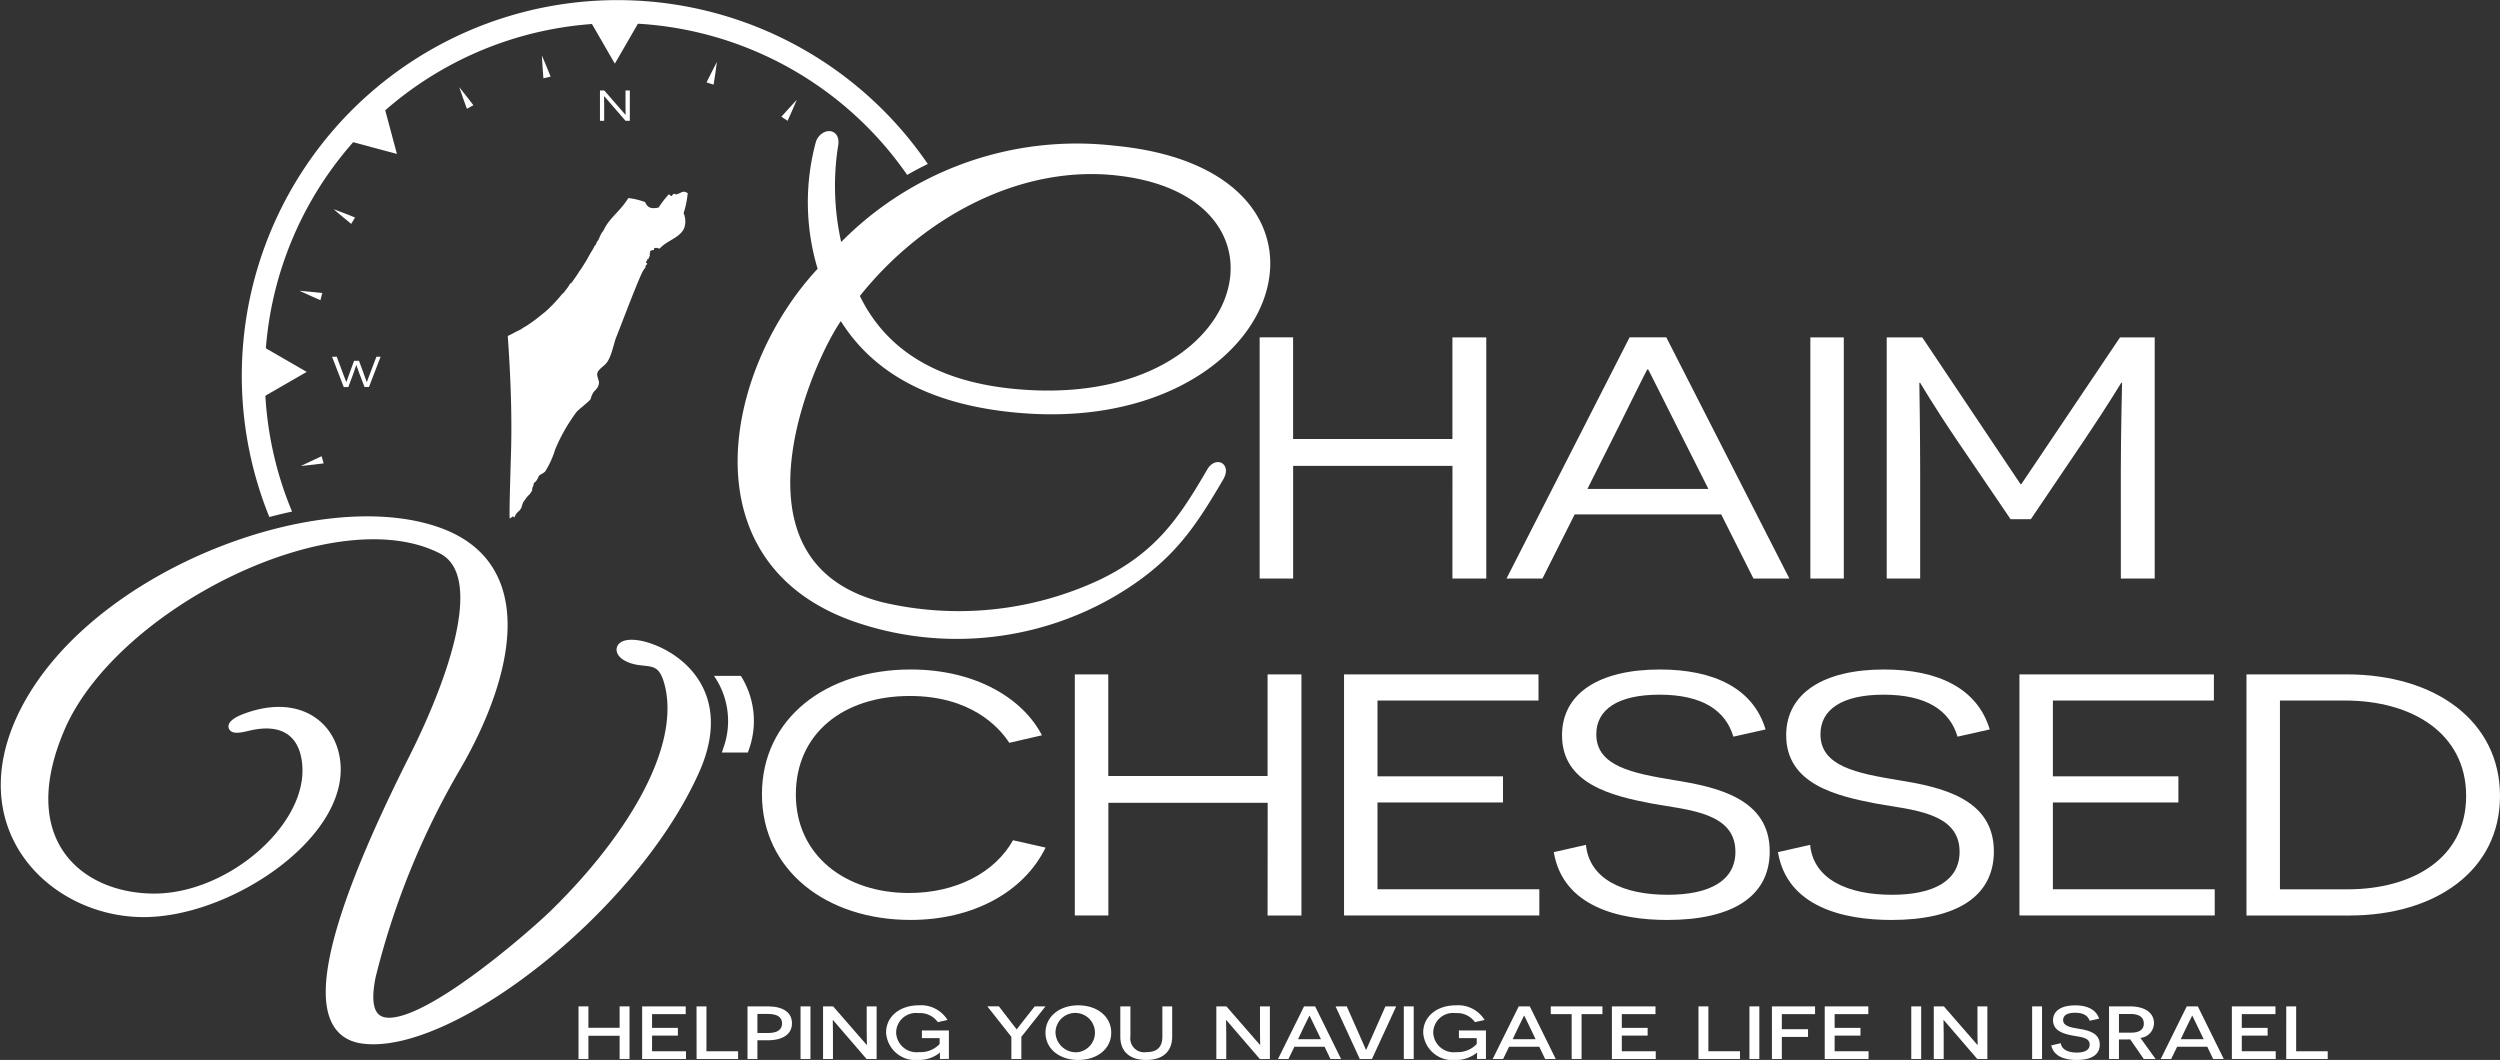 <svg xmlns="http://www.w3.org/2000/svg" width="232.235" height="98.463" viewBox="0 0 232.235 98.463"><rect x="0" y="0" width="232.235" height="98.463" fill="#333333" stroke="none"/><defs><style>.a,.b,.c,.d{fill:#fff;}.b{fill-rule:evenodd;}.c,.d{stroke:#fff;stroke-miterlimit:10;}.c{stroke-width:0.852px;}.d{stroke-width:0.852px;}</style></defs><g transform="translate(0.501)"><g transform="translate(0 0)"><path class="a" d="M144.193,30.439h2.462l-1.231,2.132L144.193,34.7l-1.231-2.132-1.231-2.132Z" transform="translate(-87.579 -28.787)"></path><path class="a" d="M97.259,48.365,99,46.624,99.637,49l.637,2.378L97.9,50.743l-2.378-.637Z" transform="translate(-63.903 -37.078)"></path><path class="a" d="M79.334,95.3V92.837l2.132,1.231L83.6,95.3,81.466,96.53l-2.132,1.231Z" transform="translate(-55.612 -60.754)"></path><g transform="translate(27.317 5.149)"><g transform="translate(44.767 4.119)"><path class="a" d="M178.79,47.819l.289.188.434-.972.424-.979-.724.784-.713.791Z" transform="translate(-178.501 -46.055)"></path></g><g transform="translate(37.816 0.605)"><path class="a" d="M164.577,40.856l.329.1.159-1.053.147-1.057-.488.949-.476.953Z" transform="translate(-164.248 -38.85)"></path></g><g transform="translate(22.513)"><path class="a" d="M133.35,39.658l.336-.079-.4-.986-.415-.983.066,1.065.079,1.062Z" transform="translate(-132.868 -37.61)"></path></g><g transform="translate(14.844 2.945)"><path class="a" d="M118.156,45.493l.3-.166-.652-.842-.663-.836.349,1.008.361,1Z" transform="translate(-117.143 -43.648)"></path></g><g transform="translate(3.172 14.286)"><path class="a" d="M95.024,67.97l.175-.3-.991-.39-1-.379.816.688.823.677Z" transform="translate(-93.21 -66.903)"></path></g><g transform="translate(0 21.862)"><path class="a" d="M88.739,82.981l.089-.334-1.059-.111-1.063-.1.97.444.974.432Z" transform="translate(-86.706 -82.438)"></path></g><g transform="translate(0.134 37.233)"><path class="a" d="M89,114.289l-.094-.332-.967.447-.963.46,1.061-.115,1.057-.127Z" transform="translate(-86.981 -113.957)"></path></g></g><path class="b" d="M142.8,66.9a1.929,1.929,0,0,0-.075-1.342l.009-.023a8.44,8.44,0,0,0,.374-1.832c-.451-.273-.539-.052-.949.082l-.15.049-.065-.06-.048-.008c-.33.006-.13.427-.534.038a8.161,8.161,0,0,0-.948,1.231c-.647.145-1.023.066-1.263-.5a6.607,6.607,0,0,0-1.559-.376l-.014.022c-.754,1.214-1.686,1.787-2.212,2.83l-.1.193-.139.179-.137.253-.144.338-.073.13-.085.1-.083.2-.074.133-.054.052-.053.071-.051.131-.229.378-.207.356-.263.474-.2.318-.291.459-.178.236-.048.1-.464.674-.2.272-.106.05-.228.362-.2.257-.168.228-.144.113-.222.274-.411.462-.35.365-.232.228-.362.334-.328.259-.446.357-.382.288-.453.313-.333.2-.272.178-.277.148-.249.119-.236.13c-.165.091-.34.163-.5.255.241,3.409.387,6.83.316,10.248-.02.994-.221,6.772-.122,6.7l.3-.205.125.118.056-.145.088-.175.112-.136.112-.106.138-.131.13-.192.1-.33.079-.216.165-.218.112-.169.173-.2.194-.2.181-.285.011-.192.039-.122.074-.169.026-.158.033-.085.141-.1.09-.117.11-.187.043-.105.057-.12.1-.1.18-.1.177-.111.133-.112A8.371,8.371,0,0,0,130.8,87.5a16.533,16.533,0,0,1,1.976-3.465c.207-.246,1.276-1.059,1.316-1.214l.037-.145.1-.248.088-.175.1-.131.133-.142.109-.131.1-.144.067-.175.036-.16v-.148l-.042-.15-.035-.108-.04-.151-.035-.131-.017-.133.02-.144.05-.117.051-.084.191-.211.191-.167.176-.149c.651-.549.811-1.909,1.111-2.629.251-.6,2.352-6.2,2.55-6.221l.009-.1h.063l.045-.077.059-.091-.044-.062.053-.084.107-.1.024-.058-.036-.034-.071-.054-.02-.078.044-.057.044-.027.034-.065,0-.079.051-.047.062-.008.047-.052-.01-.087.067-.074.026-.1.012-.067-.037-.038,0-.051.052-.062-.006-.069,0-.1.061-.051.085-.038.071-.013.076-.026.069.019.011-.092,0-.067.053-.039.113-.009.12,0,.065.036.062,0,.1.036.049-.049.033-.036C141.234,68.086,142.465,67.805,142.8,66.9Z" transform="translate(-79.725 -45.761)"></path><g transform="translate(55.232 8.404)"><path class="a" d="M144.336,44.811h-.01s.01.325.01.675V47.1h-.39V44.284h.4l1.974,2.267h.01s-.01-.334-.01-.659V44.284h.4V47.1h-.4Z" transform="translate(-143.946 -44.284)"></path></g><g transform="translate(30.345 33.138)"><path class="a" d="M95.447,96.544c-.154-.41-.269-.763-.274-.767h-.01s-.116.357-.275.8l-.462,1.242H94L92.914,95h.434l.5,1.338c.174.462.381,1.009.386,1.017h.009c0-.008.2-.551.318-.888l.4-1.089h.457l.4,1.093c.12.334.313.876.317.884h.01c0-.008.207-.555.371-.992L97.035,95h.39l-1.083,2.813h-.414Z" transform="translate(-92.914 -95.001)"></path></g><g transform="translate(53.236 93.389)"><path class="a" d="M143.674,221.473h-2.9v2.157h-.92v-4.886h.92v1.989h2.9v-1.989h.92v4.886h-.92Z" transform="translate(-139.852 -218.646)"></path><path class="a" d="M151.979,218.744h4.048v.719H152.9v1.278h2.4v.719h-2.4v1.452h3.153v.719h-4.074Z" transform="translate(-146.065 -218.646)"></path><path class="a" d="M162.339,218.744h.92v4.167H166.2v.719h-3.856Z" transform="translate(-151.372 -218.646)"></path><path class="a" d="M173.955,218.744c1.388,0,2.225.558,2.225,1.578,0,.984-.836,1.57-2.225,1.57h-.987v1.738h-.92v-4.886Zm.025,2.471c.853,0,1.28-.321,1.28-.887,0-.586-.46-.88-1.28-.88h-1.012v1.766Z" transform="translate(-156.346 -218.646)"></path><path class="a" d="M182.151,218.744h.92v4.886h-.92Z" transform="translate(-161.522 -218.646)"></path><path class="a" d="M187.359,220.008h-.017c0,.007.017.586.017,1.2v2.422h-.92v-4.886h.937l3.111,3.574h.025c0-.007-.017-.594-.017-1.145v-2.429h.92v4.886h-.936Z" transform="translate(-163.719 -218.646)"></path><path class="a" d="M203.447,223.528c0-.468.008-.531.008-.586h-.017a3.074,3.074,0,0,1-1.991.677,2.721,2.721,0,0,1-3-2.541c0-1.522,1.3-2.534,3.028-2.534a2.885,2.885,0,0,1,2.676,1.361l-.9.2a2.036,2.036,0,0,0-1.807-.838,1.841,1.841,0,0,0-2.066,1.808,1.9,1.9,0,0,0,2.141,1.815,2.411,2.411,0,0,0,1.9-.754v-.545h-1.648v-.712h2.509v2.645Z" transform="translate(-169.87 -218.544)"></path><path class="a" d="M220.889,223.622h-.928v-2.059l-2.234-2.827,1.071-.007,1.171,1.522c.268.342.469.607.477.614h.017c.008-.007.2-.272.469-.607l1.2-1.522h1l-2.242,2.827Z" transform="translate(-179.748 -218.639)"></path><path class="a" d="M231.854,218.544c1.74,0,3.061,1.026,3.061,2.541s-1.322,2.534-3.061,2.534-3.045-1.026-3.045-2.534S230.122,218.544,231.854,218.544Zm0,4.349a1.833,1.833,0,1,0-2.116-1.808A1.9,1.9,0,0,0,231.854,222.893Z" transform="translate(-185.426 -218.544)"></path><path class="a" d="M247.88,221.543c0,1.41-.887,2.178-2.409,2.178s-2.409-.768-2.409-2.178v-2.8H244v2.792a1.288,1.288,0,0,0,1.48,1.459c1.013,0,1.489-.475,1.489-1.459v-2.792h.911Z" transform="translate(-192.728 -218.646)"></path><path class="a" d="M262.27,220.008h-.017c0,.007.017.586.017,1.2v2.422h-.92v-4.886h.936l3.112,3.574h.025c0-.007-.017-.594-.017-1.145v-2.429h.92v4.886h-.937Z" transform="translate(-202.097 -218.646)"></path><path class="a" d="M274.621,222.492l-.552,1.138H273.1l2.417-4.886h1.029l2.409,4.886h-.987l-.544-1.138Zm1.9-1.878c-.209-.433-.477-.991-.485-1h-.025c-.009.007-.284.565-.494,1l-.56,1.18h2.133Z" transform="translate(-208.116 -218.646)"></path><path class="a" d="M286.309,223.63l-2.25-4.886H285.1l1.1,2.485c.435.977.677,1.543.686,1.556h.017c.008-.014.251-.573.677-1.529l1.112-2.513h1l-2.25,4.886Z" transform="translate(-213.731 -218.646)"></path><path class="a" d="M297.061,218.744h.92v4.886h-.92Z" transform="translate(-220.392 -218.646)"></path><path class="a" d="M305.751,223.528c0-.468.009-.531.009-.586h-.017a3.076,3.076,0,0,1-1.991.677,2.721,2.721,0,0,1-3-2.541c0-1.522,1.3-2.534,3.028-2.534a2.885,2.885,0,0,1,2.677,1.361l-.9.2a2.036,2.036,0,0,0-1.807-.838,1.841,1.841,0,0,0-2.066,1.808,1.9,1.9,0,0,0,2.141,1.815,2.411,2.411,0,0,0,1.9-.754v-.545H304.07v-.712h2.51v2.645Z" transform="translate(-222.282 -218.544)"></path><path class="a" d="M315.514,222.492l-.552,1.138h-.97l2.417-4.886h1.029l2.409,4.886h-.987l-.544-1.138Zm1.9-1.878c-.209-.433-.476-.991-.485-1H316.9c-.008.007-.284.565-.493,1l-.561,1.18h2.133Z" transform="translate(-229.066 -218.646)"></path><path class="a" d="M327.914,219.463v4.167h-.92v-4.167h-1.941v-.719h4.8v.719Z" transform="translate(-234.733 -218.646)"></path><path class="a" d="M336.7,218.744h4.048v.719h-3.129v1.278h2.4v.719h-2.4v1.452h3.153v.719H336.7Z" transform="translate(-240.7 -218.646)"></path><path class="a" d="M353.187,218.744h.92v4.167h2.936v.719h-3.856Z" transform="translate(-249.146 -218.646)"></path><path class="a" d="M362.895,218.744h.92v4.886h-.92Z" transform="translate(-254.12 -218.646)"></path><path class="a" d="M368.1,219.463v1.4h2.434v.719H368.1v2.052h-.92v-4.886h4.007v.719Z" transform="translate(-256.316 -218.646)"></path><path class="a" d="M377.235,218.744h4.049v.719h-3.129v1.278h2.4v.719h-2.4v1.452h3.153v.719h-4.073Z" transform="translate(-261.466 -218.646)"></path><path class="a" d="M393.721,218.744h.92v4.886h-.92Z" transform="translate(-269.912 -218.646)"></path><path class="a" d="M398.929,220.008h-.017c0,.007.017.586.017,1.2v2.422h-.92v-4.886h.937l3.112,3.574h.025c0-.007-.017-.594-.017-1.145v-2.429h.92v4.886h-.937Z" transform="translate(-272.109 -218.646)"></path><path class="a" d="M416.743,218.744h.92v4.886h-.92Z" transform="translate(-281.707 -218.646)"></path><path class="a" d="M421.266,222.062c.075.593.686.872,1.488.872.745,0,1.2-.244,1.2-.74,0-.691-.878-.7-1.6-.844-.8-.154-1.807-.419-1.807-1.417,0-.9.8-1.389,2.058-1.389,1.129,0,1.94.391,2.224,1.235l-.878.2c-.159-.475-.586-.747-1.355-.747-.753,0-1.112.258-1.112.677,0,.565.678.684,1.514.823.871.14,1.89.391,1.89,1.466,0,.943-.794,1.424-2.133,1.424-1,0-2.133-.265-2.375-1.354Z" transform="translate(-283.57 -218.544)"></path><path class="a" d="M433.357,221.808c-.109.007-.343.007-.452.007h-.594v1.815h-.92v-4.886h1.932c1.406,0,2.242.594,2.242,1.564a1.379,1.379,0,0,1-1.263,1.361l1.413,1.961h-1.1Zm.042-.621c.745,0,1.222-.238,1.222-.845s-.46-.893-1.255-.893h-1.054v1.739Z" transform="translate(-289.211 -218.646)"></path><path class="a" d="M442.76,222.492l-.552,1.138h-.971l2.417-4.886h1.029l2.409,4.886h-.987l-.544-1.138Zm1.9-1.878c-.209-.433-.477-.991-.485-1h-.025c-.008.007-.284.565-.493,1l-.561,1.18h2.133Z" transform="translate(-294.255 -218.646)"></path><path class="a" d="M454.787,218.744h4.049v.719h-3.128v1.278h2.4v.719h-2.4v1.452h3.153v.719h-4.074Z" transform="translate(-301.197 -218.646)"></path><path class="a" d="M465.147,218.744h.92v4.167H469v.719h-3.856Z" transform="translate(-306.505 -218.646)"></path></g><g transform="translate(21.953)"><path class="a" d="M80.382,74.574A32.751,32.751,0,0,1,137.525,43.3c.626-.364,1.266-.7,1.914-1.013A34.9,34.9,0,0,0,78.272,75.078Q79.331,74.8,80.382,74.574Z" transform="translate(-75.706 -27.051)"></path></g><g transform="translate(0 12.605)"><g transform="translate(68.443)"><path class="c" d="M205.434,95.312a28.722,28.722,0,0,1-23.9,2.307c-15.424-5.434-11.553-23.274-3.011-32.245a21.051,21.051,0,0,1-.246-11.74c.246-.872,1.536-1.179,1.229.257a24.389,24.389,0,0,0,.492,9.74,30.308,30.308,0,0,1,25.564-9.382c23.966,2.256,15.24,26.914-10.078,23.838-6.391-.769-12.045-3.178-15.24-8.715-2.212,2.41-12.29,23.171,3.687,27.273a31.326,31.326,0,0,0,20.586-2.153c5.346-2.614,7.5-5.947,10.078-10.356.492-.872,1.352-.513.737.513C212.686,89.16,210.658,92.236,205.434,95.312ZM181.468,67.731c2.766,5.9,8.235,8.51,14.933,9.125,22.184,2.051,27.653-18.506,9.709-20.659C196.954,55.069,187.552,59.99,181.468,67.731Z" transform="translate(-171.034 -52.897)"></path><path class="a" d="M287.511,103.247h-14.8v10.464H269.6v-22.4h3.107v9.439h14.8V91.312h3.145v22.4h-3.145Z" transform="translate(-221.53 -72.577)"></path><path class="a" d="M322.953,107.759l-2.992,5.952h-3.337l11.43-22.4h3.413l11.429,22.4H339.56l-2.992-5.952Zm9.473-8.224c-1.035-2.048-2.608-5.216-2.647-5.248H329.7c-.038.032-1.611,3.2-2.608,5.215l-2.953,5.888h11.238Z" transform="translate(-245.621 -72.577)"></path><path class="a" d="M374.5,91.312h3.107v22.4H374.5Z" transform="translate(-275.273 -72.577)"></path><path class="a" d="M410.794,103.631c0-3.456.115-8.064.115-8.1h-.077c-.038.032-1.074,1.823-3.49,5.407l-4.909,7.264h-1.88l-4.871-7.168c-2.494-3.68-3.491-5.472-3.529-5.5h-.077c0,.032.077,4.639.077,8.1v10.08h-3.107v-22.4h3.3l9.128,13.631h.077l9.167-13.631h3.222v22.4h-3.145Z" transform="translate(-282.725 -72.577)"></path></g><g transform="translate(0 35.782)"><path class="d" d="M63.814,174.387c-5.1-.77-3.564-9.433,4.671-25.838,3.2-6.306,7.559-17.173,2.765-19.634-9.955-5.126-30.357,5.024-35.4,16.456-4.67,10.715,1.721,15.944,8.665,15.944,6.883,0,14.2-6.2,14.2-11.842,0-2.769-1.475-5.127-5.592-4.1-1.843.462-1.475-.256-.307-.717,5.224-2.05,8.6.82,8.6,4.716,0,6.511-10.2,13.277-17.883,13.277-8.48,0-16.654-8-10.938-18.916,6.636-12.662,27.53-20.4,38.407-16.4,8.972,3.281,6.268,13.739,1.536,21.839a73.164,73.164,0,0,0-7.866,19.378c-2.4,11.586,14.872-3.691,16.961-5.742,6.575-6.408,12.045-14.713,10.816-20.967-.553-2.666-1.536-2.41-2.95-2.614-2.151-.359-2.212-1.9.246-1.385,3.011.667,8.419,4.2,4.916,11.791C88.764,162.6,71.742,175.566,63.814,174.387Z" transform="translate(-30.692 -126.268)"></path><path class="a" d="M201.147,171.12c-2.071,4.224-6.865,6.72-12.541,6.72-7.824,0-13.807-4.608-13.807-11.68,0-7.039,5.945-11.584,13.807-11.584,6.213,0,10.509,2.816,12.2,6.112l-3.03.7c-1-1.536-3.644-4.352-9.243-4.352-6.214,0-10.586,3.52-10.586,9.151,0,5.664,4.6,9.151,10.509,9.151,4.373,0,7.978-1.888,9.665-4.9Z" transform="translate(-104.519 -140.771)"></path><path class="a" d="M252.316,167.432h-14.8v10.463H234.4V155.5h3.107v9.44h14.8V155.5h3.145v22.4h-3.145Z" transform="translate(-135.057 -141.242)"></path><path class="a" d="M285.676,155.5H303.74v2.432H288.783v7.04h11.66V167.4h-11.66v8.063h15.034v2.432H285.676Z" transform="translate(-161.324 -141.242)"></path><path class="a" d="M328.614,170.865c.307,3.2,3.49,4.639,7.594,4.639,3.912,0,6.29-1.312,6.29-4,0-3.68-4.449-3.872-7.785-4.48-3.644-.7-8.323-1.792-8.323-6.336,0-3.9,3.452-6.112,9.09-6.112,4.986,0,8.668,1.728,9.819,5.568l-2.992.672c-.729-2.464-2.915-3.9-6.865-3.9-3.912,0-5.868,1.408-5.868,3.68,0,2.976,3.375,3.616,7.21,4.256,3.989.639,8.9,1.7,8.9,6.623,0,4.224-3.528,6.368-9.511,6.368-4.526,0-9.7-1.248-10.547-6.3Z" transform="translate(-181.789 -140.771)"></path><path class="a" d="M371.314,170.865c.307,3.2,3.49,4.639,7.594,4.639,3.912,0,6.29-1.312,6.29-4,0-3.68-4.449-3.872-7.785-4.48-3.643-.7-8.323-1.792-8.323-6.336,0-3.9,3.452-6.112,9.09-6.112,4.986,0,8.668,1.728,9.818,5.568l-2.991.672c-.729-2.464-2.915-3.9-6.866-3.9-3.912,0-5.868,1.408-5.868,3.68,0,2.976,3.375,3.616,7.21,4.256,3.989.639,8.9,1.7,8.9,6.623,0,4.224-3.528,6.368-9.511,6.368-4.526,0-9.7-1.248-10.547-6.3Z" transform="translate(-203.665 -140.771)"></path><path class="a" d="M414.325,155.5h18.064v2.432H417.432v7.04h11.659V167.4H417.432v8.063h15.034v2.432H414.325Z" transform="translate(-227.232 -141.242)"></path><path class="a" d="M466.856,155.5c8.323,0,14.268,4.384,14.268,11.3s-5.983,11.1-14,11.1h-9.55V155.5Zm.115,19.967c5.983,0,11.008-2.848,11.008-8.672,0-5.792-4.986-8.864-11.237-8.864h-6.06v17.535Z" transform="translate(-249.39 -141.242)"></path></g><path class="a" d="M168.23,155.9l-.072-.111h-2.489l.243.376a7.38,7.38,0,0,1,.588,6.431l-.1.316h2.418l.053-.172A7.843,7.843,0,0,0,168.23,155.9Z" transform="translate(-99.843 -105.611)"></path></g></g></g></svg>